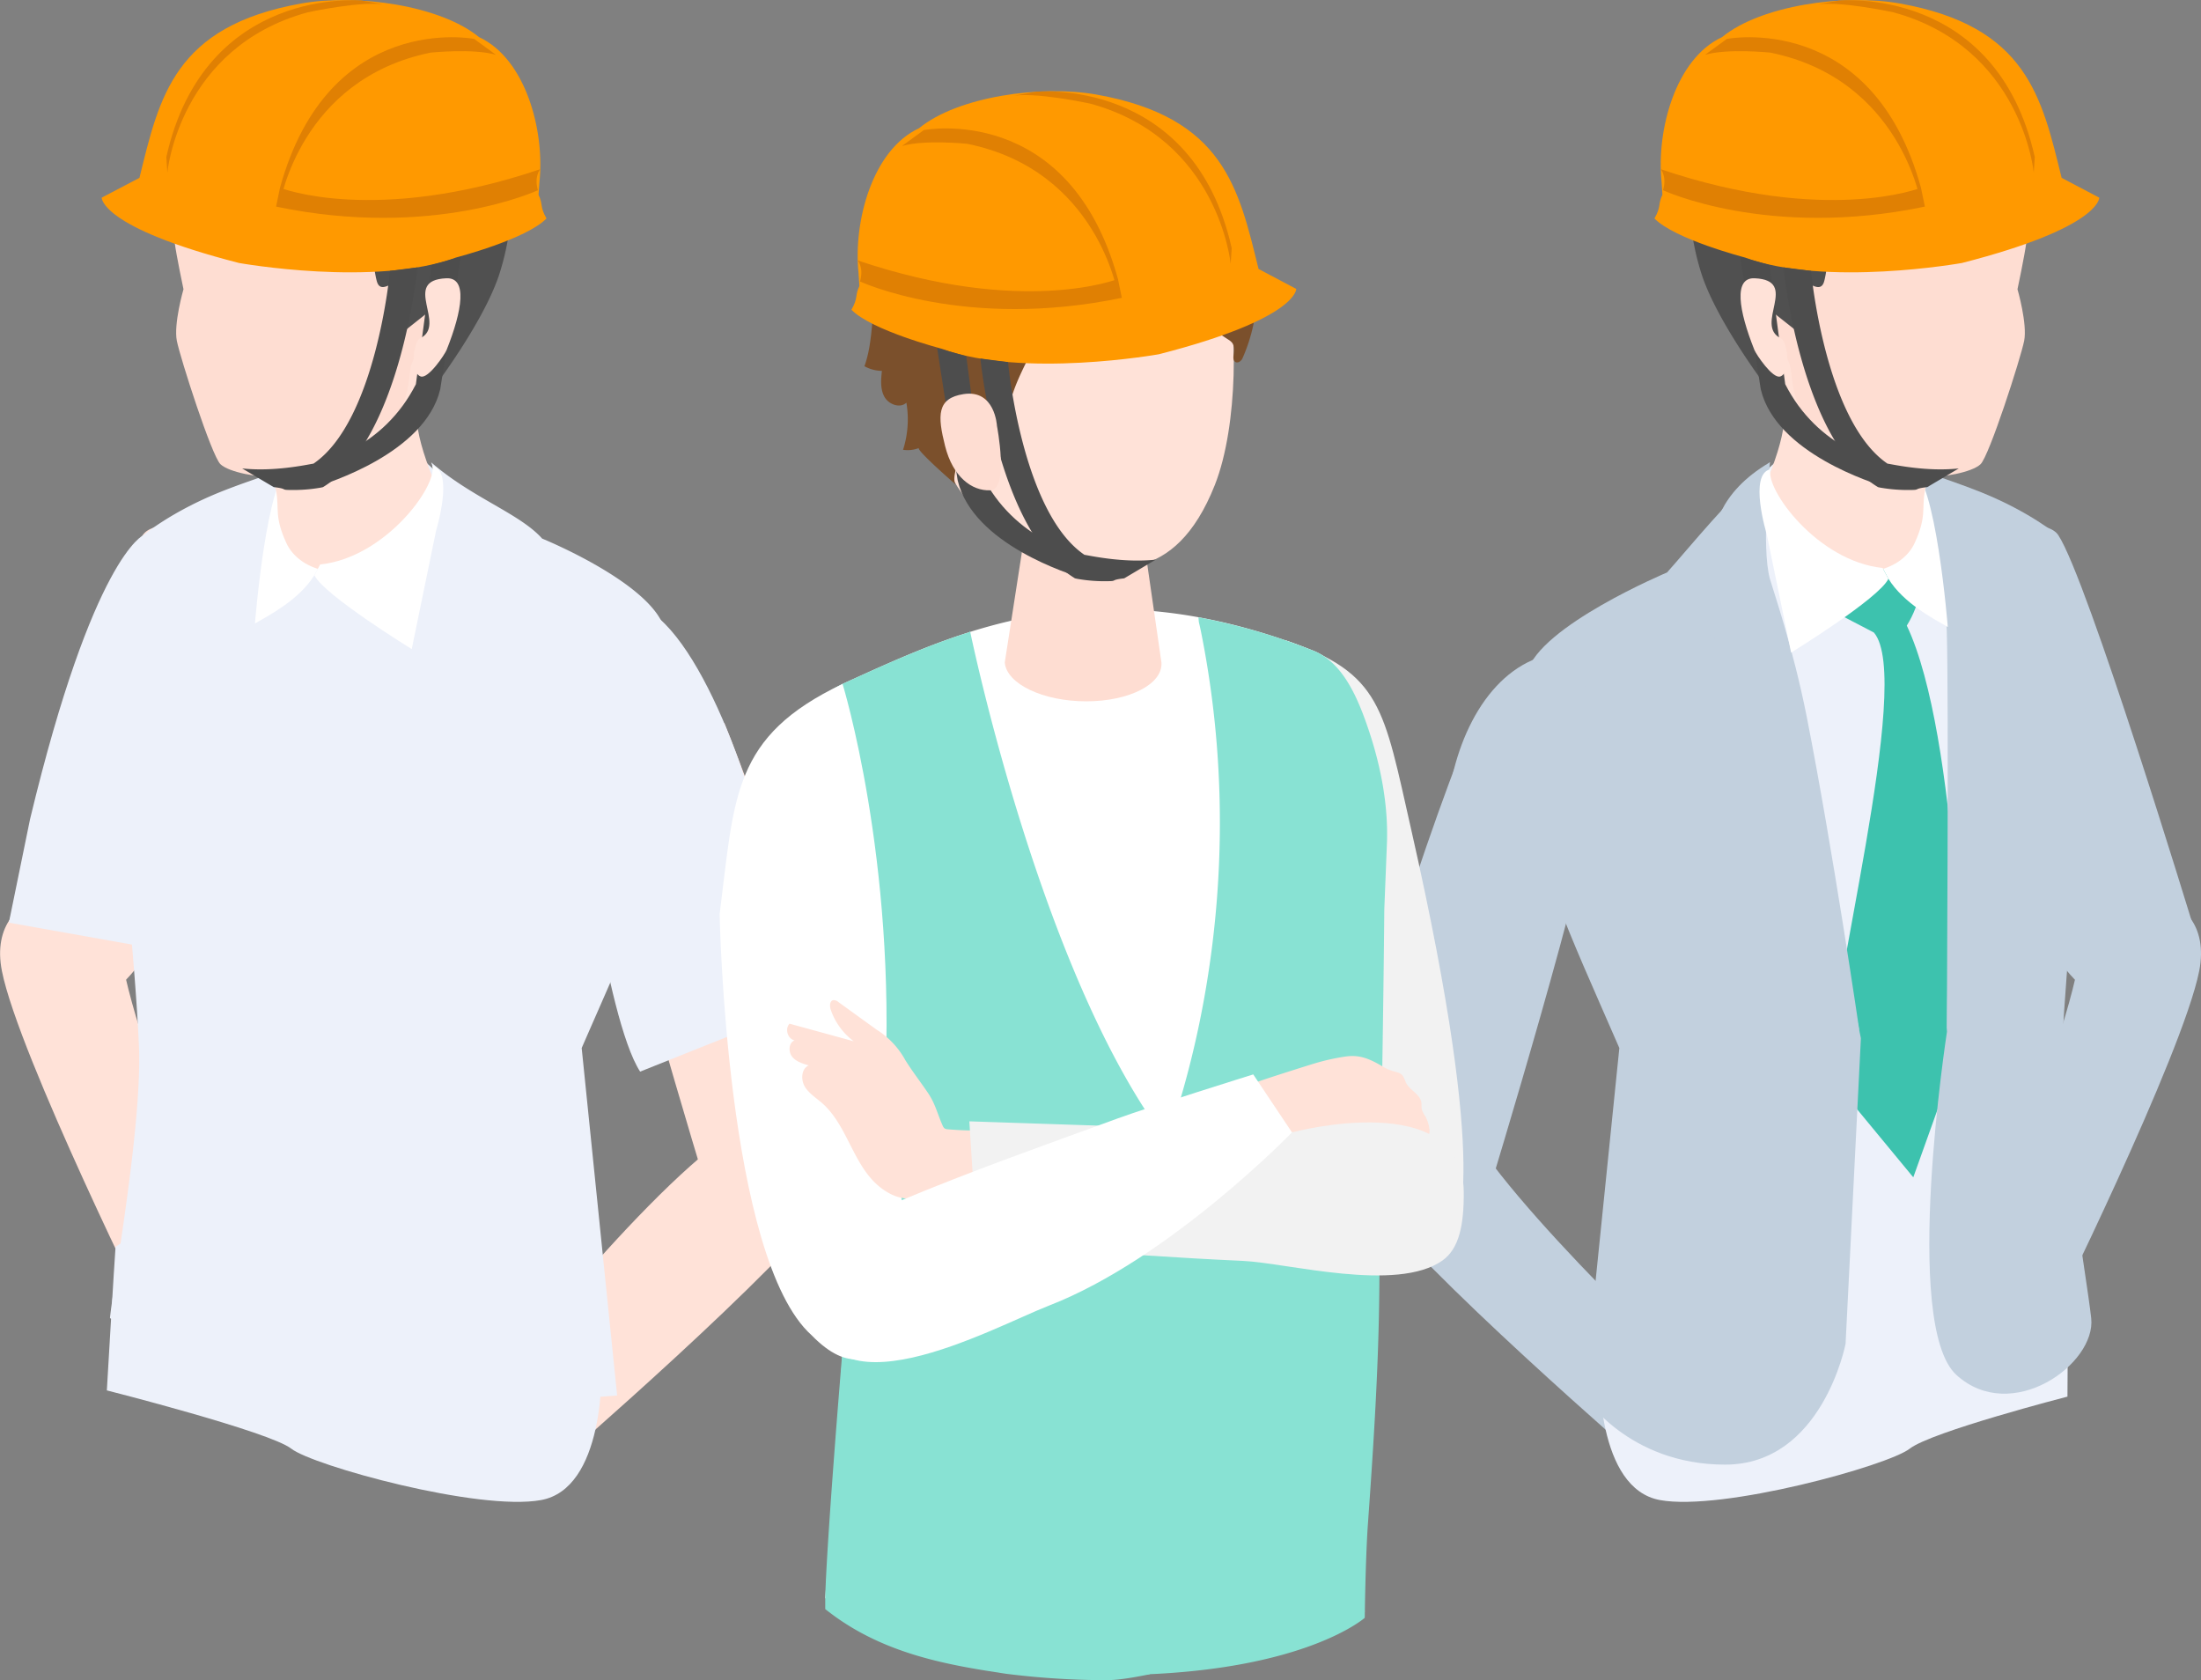 <svg id="上半身" xmlns="http://www.w3.org/2000/svg" viewBox="0 0 831.16 634.43"><rect x="0" y="0" width="831.16" height="634.43" fill="#808080" stroke="none"/><defs><style>.cls-1{fill:#ffe2d8;}.cls-2{fill:#edf1fa;}.cls-3{fill:#fff;}.cls-4{fill:#c2d0de;}.cls-5{fill:#3dc2ae;}.cls-6{fill:#2a3157;}.cls-7{fill:#feddd2;}.cls-8{fill:#505050;}.cls-9{fill:#f2f2f2;}.cls-10{fill:#7b502c;}.cls-11{fill:#88e2d3;}.cls-12{fill:#004595;}.cls-13{fill:#f90;}.cls-14{fill:#e08003;}.cls-15{fill:#4d4d4d;}</style></defs><path class="cls-1" d="M227.5,716.55c-10.15,9.58-36.45,7.66-36.45,7.66S140.29,621.77,134,590.05c-6.89-34.59,39.64-38.07,45-6.07C186,626.58,227.5,716.55,227.5,716.55Z" transform="translate(-133.27 -223.37)"/><path class="cls-1" d="M312.39,755.23C318,768,343,776.42,343,776.42s86.52-74.73,104.65-101.51c19.77-29.2-12.46-41.55-39.1-23C372.39,677,312.39,755.23,312.39,755.23Z" transform="translate(-133.27 -223.37)"/><path class="cls-1" d="M187.16,425.42c6.86-10.33,53.8,2.1,53.8,2.1S209.39,578,174.68,598.27C158,608,136.59,571.75,136.59,571.75S176.12,442.05,187.16,425.42Z" transform="translate(-133.27 -223.37)"/><path class="cls-2" d="M221.79,667.89,254.33,686s104.92,37.39,105.8,45.56c1.16,10.89,1,53.9-22.54,58.21s-86.15-13-94.33-19.41-69.64-22-69.64-22,2.87-49.27,3.28-54.14C175.18,694.6,221.79,667.89,221.79,667.89Z" transform="translate(-133.27 -223.37)"/><path class="cls-2" d="M366.32,750.29l-13.39-131.2c20.51-47.11,30.23-66.35,37.1-108,2.33-14.17-1.24-32.42-5.72-49.89S338,426.73,338,426.73c-8.54-9.55-26.59-15.42-41.91-28.79,0,0,.35,1,.87,2.65a66.87,66.87,0,0,0-8.46-7c-15.46-10.39-23.75,3.11-38,11,2.81-5.36,4.71-8.64,4.71-8.64s-24.57,7.47-39,13.29c-18.41,7.45-28.72,16.14-28.72,16.14-20.29,46.5-5,122.83-1.77,192.47,1.34,29.11-9,85.84-10.93,103.18C174.78,721.06,229.16,761.32,366.32,750.29Z" transform="translate(-133.27 -223.37)"/><path class="cls-3" d="M243.36,399.13c-9.28,2.46-13.81,59.66-13.81,59.66,5.53-3.2,16.71-9,22.42-18.21l2.19-4.08C253.11,433.24,244.73,407.15,243.36,399.13Z" transform="translate(-133.27 -223.37)"/><path class="cls-4" d="M870.2,716.55c10.15,9.58,36.45,7.66,36.45,7.66s50.76-102.44,57.09-134.16c6.89-34.59-39.64-38.07-45-6.07C911.66,626.58,870.2,716.55,870.2,716.55Z" transform="translate(-133.27 -223.37)"/><path class="cls-4" d="M785.31,755.23c-5.64,12.76-30.63,21.19-30.63,21.19S668.16,701.69,650,674.91c-19.78-29.2,21.76-50.46,39.1-23C712.2,688.38,785.31,755.23,785.31,755.23Z" transform="translate(-133.27 -223.37)"/><path class="cls-4" d="M910.53,425.42c-6.85-10.33-53.79,2.1-53.79,2.1S888.3,578,923,598.27c16.65,9.71,38.09-26.52,38.09-26.52S921.57,442.05,910.53,425.42Z" transform="translate(-133.27 -223.37)"/><path class="cls-4" d="M735,524.64c.08-12.4-45.81-28.3-45.81-28.3S631.28,638.82,648.77,675c8.39,17.35,46.41-.72,46.41-.72S734.81,544.6,735,524.64Z" transform="translate(-133.27 -223.37)"/><path class="cls-2" d="M875.91,667.89,843.36,686s-104.92,37.39-105.79,45.56c-1.16,10.89-1,53.9,22.54,58.21s86.14-13,94.33-19.41S914,750.71,914,750.71s.42-51.33,0-56.2C915.77,694.88,875.91,667.89,875.91,667.89Z" transform="translate(-133.27 -223.37)"/><path class="cls-2" d="M809.24,393.62c-17.32,11.63-41.16,47.2-41.16,47.2L814,708l74.42-29.56L897,458.73S870.46,414,852.66,407.17,826.55,382,809.24,393.62Z" transform="translate(-133.27 -223.37)"/><path class="cls-5" d="M853.33,459.59c5.23-8.37,6.93-18.81,3.61-22.62-4-4.59-13.48-13.76-12.8-13-7.1,8.25-27.2,12.68-25.64,26.56l22.4,11.67c15.29,17.74-18,140-16.5,167.71l31.38,38,18.69-52.24S873.15,501.28,853.33,459.59Z" transform="translate(-133.27 -223.37)"/><path class="cls-4" d="M842.55,396s24.57,7.47,39,13.29c18.41,7.45,28.71,16.14,28.71,16.14,20.29,46.5,5,122.83,1.78,192.47-1.34,29.11,9,85.84,10.93,103.18s-30.1,40.32-50.87,21.48-3.6-129.63-3.6-129.63,1.17-111.74,1.78-146.62C866,436.42,842.55,396,842.55,396Z" transform="translate(-133.27 -223.37)"/><path class="cls-4" d="M709.94,477.29c4.48-17.47,52.85-37.76,52.85-37.76,8.54-9.55,23.54-28.22,38.86-41.59,0,0-8.76,24.32-4.32,38S836,615.39,836,615.39l-5.79,115.38s-8.78,45.62-45.5,45.62-53.32-26.1-53.32-26.1l13.39-131.2c-20.5-47.11-30.22-66.35-37.09-108C705.34,496.88,705.46,494.77,709.94,477.29Z" transform="translate(-133.27 -223.37)"/><path class="cls-4" d="M734.26,514.71s-3.41-44.38-2.64-44.69c-51.29-6.84-68.14,85.45-36.09,115.12C720.61,608.36,734.26,514.71,734.26,514.71Z" transform="translate(-133.27 -223.37)"/><path class="cls-1" d="M361,524.64c-.08-12.4,45.8-28.3,45.8-28.3S464.68,638.82,447.19,675c-8.39,17.35-46.41-.72-46.41-.72S361.15,544.6,361,524.64Z" transform="translate(-133.27 -223.37)"/><path class="cls-2" d="M441.25,601.53,375,628c-13.2-20.39-23.84-108.59-23.84-108.59s26.59-84.35,22.51-67.54c23,6.66,46.59,72.86,50.33,104.62l17.21,45" transform="translate(-133.27 -223.37)"/><path class="cls-4" d="M892.73,436.34C885,420.23,841,391.87,841,391.87s26.7,46.37,27.42,69.32c.81,25.72,0,151.72,0,151.72L891,479.29l-10.37-22Z" transform="translate(-133.27 -223.37)"/><path class="cls-4" d="M801.65,442c-3.37-12.1,0-44.08,0-44.08-20,11.72-21.39,26.15-22.46,33.17s-1.32,31.6-1.32,31.6l16.9,10.16-5.19,18.29,45.89,121.75s-10-68.46-19.93-118.89C810.31,467.54,802.77,446,801.65,442Z" transform="translate(-133.27 -223.37)"/><path class="cls-3" d="M855,400.45c9.28,2.46,13.81,59.67,13.81,59.67-5.53-3.2-16.71-9-22.42-18.21l-2.19-4.09C845.25,434.56,853.63,408.48,855,400.45Z" transform="translate(-133.27 -223.37)"/><path class="cls-6" d="M857.15,264.74c10.23.28,24.63,9.84,31.34,15.59,10.41,8.92,4.89,46.8,3.79,50.69S885.19,346,885.19,346,843.16,264.35,857.15,264.74Z" transform="translate(-133.27 -223.37)"/><path class="cls-1" d="M873.45,394c-3.46,8.62-11.87,7.16-13.27,14.62-1.31,6.9.77,9.62-3.88,19.78s-20,14.29-31.88,7.77c-8-4.4-27.68-24.66-25-28.5,8.66-20.64,9.42-29.75,6-43.53C797.85,334.25,864.69,377.63,873.45,394Z" transform="translate(-133.27 -223.37)"/><path class="cls-7" d="M859.79,403.43c6.85.34,18.08-1.67,21.38-4.77s15.21-40.16,16.48-46.59-2.52-19.49-2.52-19.49,2.69-12.6,3.39-18C904.36,270,865.08,252.4,825,266.26c-51,17.63-32.76,47.76-22.43,82.51,1.45,4.91,6.17,8.86,6.93,14,.69,4.57.85,11.21,4.82,16.9S854.22,403.14,859.79,403.43Z" transform="translate(-133.27 -223.37)"/><path class="cls-8" d="M771.24,300.16c1.45-15.27,8-28.25,23-37,13.33-10.27,39-22.43,71.46-8.67,14.22,6,42.18-6.28,25.58,36.39,0,0-.06,19.84-56.1,11.78-6.2-.89-9.81,1.45-9.81,1.45S823.48,325.73,822,330c-2,5.58-9.15-4.37-10.47.94-1.55,6.23.78,17.89.78,17.89L800,339.09s.21-2.83-4.34-1.81c-2.27.51,4.35,14,6.77,23.49.87,3.44-.84,10.37-.84,10.37s-20.82-27-26.28-45.95A97.45,97.45,0,0,1,771.24,300.16Z" transform="translate(-133.27 -223.37)"/><path class="cls-3" d="M801.84,400.55c-2,7.6,17.78,34.74,42.36,37.27l2.19,4.09s0,0,0,0c-3.52,7.43-36.75,27.87-36.75,27.87L800.42,425S793.46,402.31,801.84,400.55Z" transform="translate(-133.27 -223.37)"/><path class="cls-9" d="M682.6,686.58s14.26-14.76-16.38-149.8c-10.53-46.43-11.24-59-47.32-71.61-31.25,37.37,22.83,224.77,22.83,224.77Z" transform="translate(-133.27 -223.37)"/><path class="cls-3" d="M444.9,826.77l7.2-101.49L430,524.4c-2.89-17.34,4-34.92,22.93-43.48,43.43-19.67,94.26-44.08,176.3-11.87,11.24,4.42,15.44,18,19.32,29.37a120.44,120.44,0,0,1,6.39,42.85l-.9,24.9L652.78,708.6c-.25,30.09-1.76,59.78-3.89,89.79-.94,13.2-.27,33.6-.27,33.6s-24.69,22-97.85,21.62C471.08,853.19,444.9,826.77,444.9,826.77Z" transform="translate(-133.27 -223.37)"/><path class="cls-7" d="M541.92,411.63c-14.33,0-21.95,8.07-21.95,15.06l-7.27,46.82c.67,8.1,14.45,14.67,30.78,14.67s29-6.57,28.38-14.67l-7.07-48.95C564.21,417.44,556.26,411.63,541.92,411.63Z" transform="translate(-133.27 -223.37)"/><path class="cls-1" d="M536,297.46c-40.82.3-52.08,31-52.08,68.15,0,48.44,31.85,63.34,48.21,68.11,19.94,5.81,44.72,11,59.88-27.18,9-22.7,8.7-62.16,3.7-77.46C591.38,315.75,576.85,297.15,536,297.46Z" transform="translate(-133.27 -223.37)"/><path class="cls-10" d="M566.26,331.14c1.07-3.22-3.07-5.74-6.46-5.94-15-.91-16.71,13.26-26,21.28-4.65,4-10,7.61-12.71,13.11-3.27,6.62-7,14.41-7.39,22.37-5-14-24.16,20.67-19.24,24.57-1.39-1.1-15.46-13.48-14.17-14a11.66,11.66,0,0,1-6,.67,37.6,37.6,0,0,0,1.26-17.78c-2.42,2.27-6.73.65-8.32-2.26s-1.28-6.45-.93-9.75a14,14,0,0,1-6.59-1.76c3.18-8.86,2.6-18.58,4.38-27.81,1.88-9.77,9.45-26.29,18.28-31.24,2.87-1.61,7.63-1.22,9.66-3.69s-.55-7.62,2.44-10.89,7.26-4.63,11.46-5.65c16.27-3.94,32.86-6.1,49.12-.95,10.72,3.4,20.66,8.84,30.35,14.53a46.94,46.94,0,0,1,8.15,5.64c6,5.53,7.63,14.05,11.92,20.81,1.59,2.49,3.81,4.74,6.66,5.53a12.33,12.33,0,0,1-2.43,4,4.23,4.23,0,0,1-4.24,1.17c2.4,2.77,1.87,9.28,1.17,12.63a64.09,64.09,0,0,1-4.19,13c-.48,1-1.76,1.92-2.71,1.29-.73-.48-.75-1.53-.66-2.4.19-1.68.48-3.57-.57-4.89a5.93,5.93,0,0,0-1.4-1.14l-4.35-2.86c-2.66-1.75-3-6-4.41-8.77a23.2,23.2,0,0,0-6.31-8.21C577.55,328.26,570.55,327.37,566.26,331.14Z" transform="translate(-133.27 -223.37)"/><path class="cls-11" d="M560.79,852.63l7.07-183.31s42.47-89.59,19-207.14c-.26-1.3-.54-2.55-.85-3.86-.08-.61-.13-1.24-.16-1.87l1.37.26a234.71,234.71,0,0,1,42,12.34c11.24,4.42,16.86,18.08,20.74,29.49,4.64,13.64,7.59,28.62,7.06,43.11l-1,25.08c-.4,47.48-1.47,95.27-1.87,142.74-.26,30.1-2.17,59.25-4.31,89.26-.94,13.2-1.2,35.5-1.2,35.5s-22.39,19.9-87.57,21.51Z" transform="translate(-133.27 -223.37)"/><path class="cls-11" d="M452.89,480.92c14.39-6.52,29.6-13.54,46.47-18.86l.14-.45.16.35S527.38,597,576.93,658c-.89,57.52-9.51,197.56-9.51,197.56-4.49.86-11.11,2.24-16.65,2.21a304.5,304.5,0,0,1-37.52-2.4c-22.32-3.36-47.18-7.52-68.35-24.44,0-1,0-2.45,0-4.18l0,0,0,0c.48-19.85,5.56-82.56,7.05-99.66l.13-1.85-1.58-14.41-7.69-69.7L430,524.4C427.07,507.06,434,489.48,452.89,480.92Z" transform="translate(-133.27 -223.37)"/><path class="cls-12" d="M444.1,652.7s6.49-28.62,17.16-71.18c-6.43,61.18-9,70.84-14.92,91.44Z" transform="translate(-133.27 -223.37)"/><path class="cls-3" d="M478.25,706.25,467.45,634c4.37-86.3-16-152.38-16-152.38-41.73,19.84-40.75,42.55-46.43,86.91,0,0,2.43,130.24,34.81,159.08C468.13,756.6,478.25,706.25,478.25,706.25Z" transform="translate(-133.27 -223.37)"/><path class="cls-1" d="M475.15,623.67a31.26,31.26,0,0,0-10.89-11.54l-14.41-10.42A2.64,2.64,0,0,0,448,601c-1.44.2-1.49,2.28-1,3.66a24.83,24.83,0,0,0,8.67,11.88l-24.23-6.64c-1.89,1.9-.73,5.75,1.89,6.3-2.23.88-2.43,4.25-.94,6.14s4,2.64,6.27,3.31c-2.84,1.27-3.05,5.47-1.41,8.11s4.45,4.29,6.76,6.38c10.56,9.56,11.82,26.92,25.46,34,8.9,4.63,19.11-.47,28.47.35,1.43.12,5.06,1.71,6.27,1.23,2.13-.85,1.53-4.91,1.56-7a179.52,179.52,0,0,0-1.19-18.53,119.9,119.9,0,0,1-13.4-.42,2.56,2.56,0,0,1-1.16-.3,2.44,2.44,0,0,1-.78-1.1c-2-4.46-2.71-8.14-5.54-12.33S477.81,627.94,475.15,623.67Z" transform="translate(-133.27 -223.37)"/><path class="cls-1" d="M652.89,624.64c.86.46,1.7.94,2.53,1.43a15.79,15.79,0,0,0,4.12,1.8c1.36.39,2.69.58,3.56,1.84a18,18,0,0,1,1.09,2.45c1.4,2.89,5.35,4.3,5.82,7.47.13.85,0,1.72.15,2.55a10.08,10.08,0,0,0,1.37,2.72c.81,1.4,2.37,5.7,1.09,7.22-1,1.17-5.43-.25-7-.48-5.65-.82-11.33-1.52-17-1.83-11.14-.61-22.57.31-32.86,4.91-1.56.65-8.77-19.69-9.26-22.21-.06-.33,21.13-7,23.11-7.58a80.66,80.66,0,0,1,11.91-2.65C645.79,621.7,649,622.61,652.89,624.64Z" transform="translate(-133.27 -223.37)"/><path class="cls-9" d="M502.22,692.39l-2.9-45.62,122.31,4.07s64.1-17.12,64.39,22.64c.09,12.45-1.76,21.35-8,25.81-17.27,12.25-58.56.94-75.46.17C553.75,697.25,502.22,692.39,502.22,692.39Z" transform="translate(-133.27 -223.37)"/><path class="cls-3" d="M621.16,650.94l-14.63-21.89s-39,12.17-51.1,16.59c-29.38,10.76-54.36,19.46-83.22,31.55-14.92,6.25-33.76,11.74-32.13,37.29,3,46.5,67.88,10.19,89.4,1.83C575,698.64,621.16,650.94,621.16,650.94Z" transform="translate(-133.27 -223.37)"/><path class="cls-13" d="M457.47,326.41c-2-19.31,5.2-46.46,22.85-54.62,14.61-12,46.2-16.43,67.08-12.7,48.1,8.59,53.61,35.31,61.14,65.84l14.22,7.53s.64,11.23-51.86,24.67c0,0-51.44,9.2-82-2.09,0,0-26.45-6.85-34.1-14.72,2.64-4.64,1.21-5.19,3-8.94Z" transform="translate(-133.27 -223.37)"/><path class="cls-13" d="M482.12,272.49c9.75-8,26.24-12.94,42.34-14.25" transform="translate(-133.27 -223.37)"/><path class="cls-14" d="M482.12,272.49S537,261.78,555.43,328.7v5.85s-7.53-46.84-56.88-56.88c0,0-16.31-1.67-24.67.84Z" transform="translate(-133.27 -223.37)"/><path class="cls-14" d="M524.48,258s59.38-5.86,73.92,59.09L598,323s-4.42-47.23-53-60.5c0,0-21.65-4.71-30.16-2.76Z" transform="translate(-133.27 -223.37)"/><path class="cls-15" d="M551.64,442.81a57.85,57.85,0,0,1-11.65-.9l-.8-.18-.69-.44c-28.13-17.81-34.78-80-35-82.54l10.43,1.35c.05.57,5.29,56.73,28.86,72.76,2.23.33,14.85,3.15,26.93,1.81l-11.92,7.07C552.34,442.34,555.34,442.81,551.64,442.81Z" transform="translate(-133.27 -223.37)"/><path class="cls-15" d="M542.34,441.74c-4.88-1.44-41.63-12.84-47.39-36.87l-.09-.48-7.7-49.61,11,3.09,5.95,45c12.14,23.83,35.1,30.89,51,33.1Z" transform="translate(-133.27 -223.37)"/><path class="cls-7" d="M509.75,384.17s-.7-13.83-12.58-12c-10.15,1.55-9.91,8.13-7,19.65s10,17,17.11,16.68S509.75,384.17,509.75,384.17Z" transform="translate(-133.27 -223.37)"/><path class="cls-14" d="M555.43,328.7s-35.6,14.16-98.29-7c0,0,2.43,2.65.89,7.94,0,0,39.72,18.54,98.87,6.18Z" transform="translate(-133.27 -223.37)"/><path class="cls-13" d="M760.73,292c-2-19.31,5.2-46.46,22.85-54.62,14.61-12,46.2-16.43,67.08-12.7,48.09,8.59,53.61,35.31,61.14,65.84L926,298s.65,11.22-51.85,24.67c0,0-51.44,9.2-82-2.09,0,0-26.45-6.85-34.11-14.72,2.65-4.64,1.22-5.19,3-8.94Z" transform="translate(-133.27 -223.37)"/><path class="cls-13" d="M785.38,238.06c9.75-8,26.24-12.94,42.34-14.25" transform="translate(-133.27 -223.37)"/><path class="cls-14" d="M785.38,238.06s54.9-10.71,73.3,56.2v5.86s-7.52-46.84-56.87-56.88c0,0-16.31-1.67-24.68.84Z" transform="translate(-133.27 -223.37)"/><path class="cls-14" d="M827.74,223.59s59.38-5.86,73.92,59.09l-.39,5.84s-4.42-47.23-53-60.5c0,0-21.65-4.71-30.16-2.76Z" transform="translate(-133.27 -223.37)"/><path class="cls-15" d="M854.9,408.37a59.38,59.38,0,0,1-11.65-.89l-.8-.18-.7-.44c-28.12-17.81-34.77-80-35-82.54l10.42,1.35c.06.57,5.3,56.73,28.87,72.76,2.23.33,14.85,3.15,26.92,1.81l-11.91,7.06C855.6,407.91,858.6,408.37,854.9,408.37Z" transform="translate(-133.27 -223.37)"/><path class="cls-15" d="M845.6,407.3c-4.88-1.43-41.63-12.84-47.39-36.86l-.09-.48-7.7-49.62,11,3.09,6,45c12.14,23.83,35.1,30.89,51,33.1Z" transform="translate(-133.27 -223.37)"/><path class="cls-14" d="M858.68,294.26s-35.6,14.17-98.28-7c0,0,2.43,2.65.88,7.94,0,0,39.73,18.54,98.88,6.18Z" transform="translate(-133.27 -223.37)"/><path class="cls-14" d="M598,323" transform="translate(-133.27 -223.37)"/><path class="cls-1" d="M795.87,328.44c-8-.35-6.1,12-.08,27.09.65,1.62,6.83,10.91,9.74,10,4.23-1.41,2.78-13.22.3-14.39C795.34,346.13,813.13,329.19,795.87,328.44Z" transform="translate(-133.27 -223.37)"/><path class="cls-6" d="M240.55,264.74c-10.23.28-24.63,9.84-31.34,15.59-10.41,8.92-4.89,46.8-3.79,50.69S212.51,346,212.51,346,254.54,264.35,240.55,264.74Z" transform="translate(-133.27 -223.37)"/><path class="cls-1" d="M224.24,394c3.47,8.62,11.87,7.16,13.28,14.62,1.3,6.9-.77,9.62,3.88,19.78s20,14.29,31.88,7.77c8-4.4,27.67-24.66,25-28.5-8.65-20.64-9.41-29.75-5.95-43.53C299.85,334.25,233,377.63,224.24,394Z" transform="translate(-133.27 -223.37)"/><path class="cls-7" d="M237.91,403.43c-6.85.34-18.08-1.67-21.38-4.77s-15.21-40.16-16.48-46.59,2.51-19.49,2.51-19.49-2.68-12.6-3.38-18c-5.85-44.64,33.44-62.21,73.55-48.35,51,17.63,32.77,47.76,22.44,82.51-1.46,4.91-6.17,8.86-6.93,14-.69,4.57-.85,11.21-4.82,16.9S243.48,403.14,237.91,403.43Z" transform="translate(-133.27 -223.37)"/><path class="cls-8" d="M326.46,300.16c-1.46-15.27-8-28.25-23-37-13.33-10.27-39.05-22.43-71.46-8.67-14.22,6-42.18-6.28-25.58,36.39,0,0,.06,19.84,56.09,11.78,6.21-.89,9.82,1.45,9.82,1.45s1.87,21.64,3.38,25.88c2,5.58,9.15-4.37,10.46.94,1.55,6.23-.77,17.89-.77,17.89l12.26-9.71s-.21-2.83,4.34-1.81c2.27.51-4.35,14-6.77,23.49-.88,3.44.84,10.37.84,10.37s20.81-27,26.28-45.95A97.89,97.89,0,0,0,326.46,300.16Z" transform="translate(-133.27 -223.37)"/><path class="cls-13" d="M337,292c2-19.31-5.2-46.46-22.85-54.62-14.61-12-46.2-16.43-67.08-12.7-48.1,8.59-53.61,35.31-61.14,65.84L171.68,298s-.64,11.22,51.86,24.67c0,0,51.44,9.2,82-2.09,0,0,26.45-6.85,34.1-14.72-2.64-4.64-1.21-5.19-3-8.94Z" transform="translate(-133.27 -223.37)"/><path class="cls-13" d="M312.32,238.06c-9.75-8-26.24-12.94-42.34-14.25" transform="translate(-133.27 -223.37)"/><path class="cls-14" d="M312.32,238.06s-54.91-10.71-73.31,56.2v5.86s7.53-46.84,56.88-56.88c0,0,16.31-1.67,24.67.84Z" transform="translate(-133.27 -223.37)"/><path class="cls-14" d="M270,223.59s-59.38-5.86-73.92,59.09l.38,5.84s4.42-47.23,53-60.5c0,0,21.65-4.71,30.16-2.76Z" transform="translate(-133.27 -223.37)"/><path class="cls-15" d="M242.8,408.37a59.38,59.38,0,0,0,11.65-.89l.8-.18.69-.44c28.13-17.81,34.78-80,35-82.54l-10.43,1.35c0,.57-5.29,56.73-28.86,72.76-2.23.33-14.85,3.15-26.93,1.81l11.92,7.06C242.1,407.91,239.1,408.37,242.8,408.37Z" transform="translate(-133.27 -223.37)"/><path class="cls-15" d="M252.1,407.3c4.88-1.43,41.63-12.84,47.39-36.86l.09-.48,7.7-49.62-11,3.09-5.95,45c-12.14,23.83-35.1,30.89-51,33.1Z" transform="translate(-133.27 -223.37)"/><path class="cls-14" d="M239,294.26s35.6,14.17,98.29-7c0,0-2.43,2.65-.89,7.94,0,0-39.72,18.54-98.87,6.18Z" transform="translate(-133.27 -223.37)"/><path class="cls-1" d="M301.83,328.44c8-.35,6.1,12,.08,27.09-.65,1.62-6.83,10.91-9.74,10-4.23-1.41-2.78-13.22-.3-14.39C302.36,346.13,284.57,329.19,301.83,328.44Z" transform="translate(-133.27 -223.37)"/><path class="cls-3" d="M296.52,399.22c2,7.61-17.78,34.75-42.36,37.28L252,440.58h0c3.52,7.43,36.75,27.88,36.75,27.88l9.21-44.77S304.9,401,296.52,399.22Z" transform="translate(-133.27 -223.37)"/><path class="cls-2" d="M187.48,425.41s-19,7.94-42.86,107.26l-8,39.08,55.7,9.92Z" transform="translate(-133.27 -223.37)"/></svg>